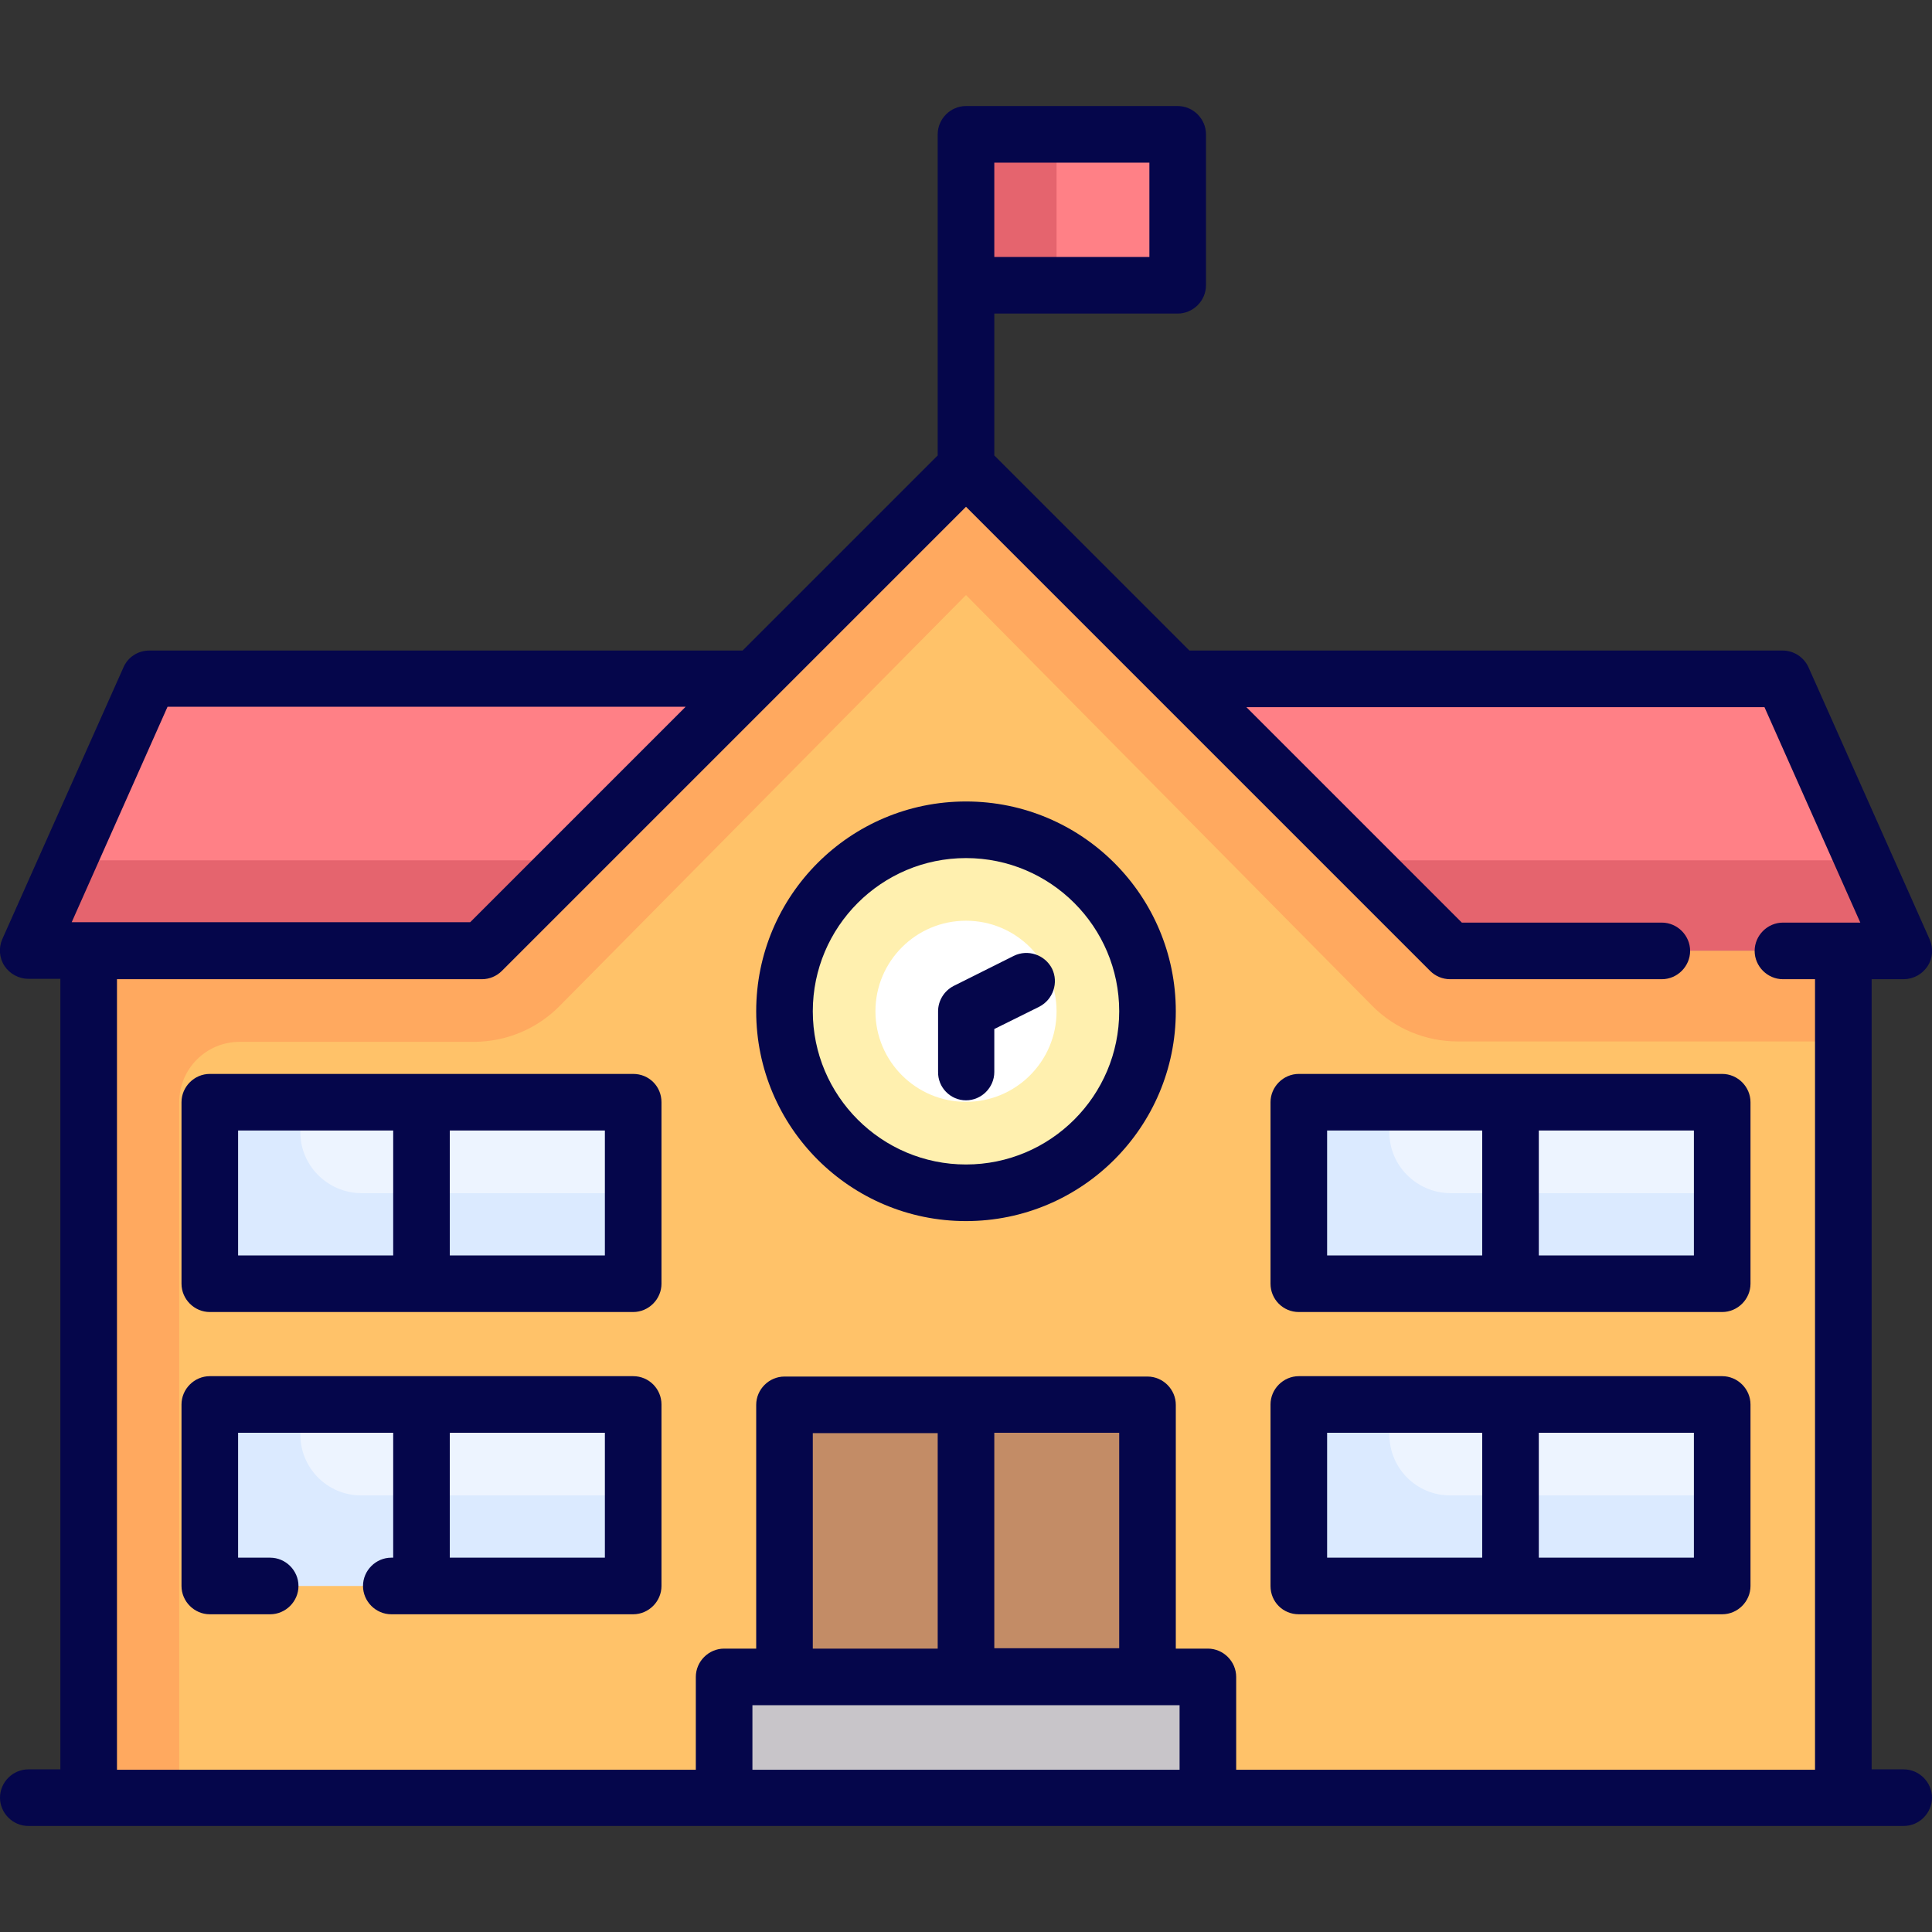 <?xml version="1.0" encoding="utf-8"?>
<!-- Generator: Adobe Illustrator 26.5.0, SVG Export Plug-In . SVG Version: 6.00 Build 0)  -->
<svg version="1.1" id="Capa_1" xmlns="http://www.w3.org/2000/svg" xmlns:xlink="http://www.w3.org/1999/xlink" x="0px" y="0px"
	 viewBox="0 0 512 512" style="enable-background:new 0 0 512 512;" xml:space="preserve">
<rect x="0" y="0" width="512" height="512" fill="#333333" stroke="none"/>
<style type="text/css">
	.st0{fill:#FF8086;}
	.st1{fill:#E5646E;}
	.st2{fill:#FFC269;}
	.st3{fill:#C38C66;}
	.st4{fill:#FFF0AF;}
	.st5{fill:#FFFFFF;}
	.st6{fill:#C8C5C9;}
	.st7{fill:#FFA95F;}
	.st8{fill:#EDF4FF;}
	.st9{fill:#DBEAFF;}
	.st10{fill:#05064B;}
</style>
<g>
	<g>
		<path class="st0" d="M256,35.6h56.1v40.1H256V35.6z"/>
		<path class="st1" d="M256,35.6h24v40.1h-24V35.6z"/>
		<path class="st0" d="M472.4,179.8H39.6L7.5,252h497L472.4,179.8z"/>
		<path class="st1" d="M18.2,227.9L7.5,252h497l-10.7-24H18.2z"/>
		<path class="st2" d="M488.5,476.4H23.5V252h104.2L256,123.7L384.3,252h104.2L488.5,476.4z"/>
		<path class="st3" d="M207.9,372.2h96.2v88.2h-96.2L207.9,372.2z"/>
		<circle class="st4" cx="256" cy="268" r="48.1"/>
		<circle class="st5" cx="256" cy="268" r="24"/>
		<path class="st6" d="M191.9,444.4h128.3v32.1H191.9V444.4z"/>
		<path class="st7" d="M384.3,252L256,123.7L127.7,252H23.5v224.5h24V292.1c0-8.9,7.2-16,16-16h62c8.6,0,16.8-3.4,22.8-9.5
			L256,157.7l107.6,108.8c6,6.1,14.2,9.5,22.8,9.5h102.1v-24L384.3,252z"/>
		<path class="st8" d="M344.2,292.1h112.2v48.1H344.2V292.1z"/>
		<path class="st9" d="M368.2,300.1v-8h-24v48.1h112.2v-24h-72.1C375.4,316.1,368.2,308.9,368.2,300.1z"/>
		<path class="st8" d="M344.2,372.2h112.2v48.1H344.2V372.2z"/>
		<path class="st9" d="M368.2,380.2v-8h-24v48.1h112.2v-24h-72.1C375.4,396.3,368.2,389.1,368.2,380.2z"/>
		<path class="st8" d="M55.6,292.1h112.2v48.1H55.6V292.1z"/>
		<path class="st9" d="M79.6,300.1v-8h-24v48.1h112.2v-24H95.7C86.8,316.1,79.6,308.9,79.6,300.1z"/>
		<path class="st8" d="M55.6,372.2h112.2v34.1H55.6V372.2z"/>
		<path class="st9" d="M79.6,380.2v-8h-24v48.1h112.2v-24H95.7C86.8,396.3,79.6,389.1,79.6,380.2z"/>
	</g>
	<g>
		<path class="st10" d="M504.5,468.9H496V259.5h8.5c2.5,0,4.9-1.3,6.3-3.4c1.4-2.1,1.6-4.8,0.6-7.1l-32.1-72.1
			c-1.2-2.7-3.9-4.5-6.9-4.5H315.2l-51.7-51.7V83.1h48.6c4.1,0,7.5-3.4,7.5-7.5V35.6c0-4.1-3.4-7.5-7.5-7.5H256
			c-4.1,0-7.5,3.4-7.5,7.5v85.1l-51.7,51.7H39.6c-3,0-5.7,1.7-6.9,4.5L0.6,248.9c-1,2.3-0.8,5,0.6,7.1c1.4,2.1,3.8,3.4,6.3,3.4H16
			v209.5H7.5c-4.1,0-7.5,3.4-7.5,7.5s3.4,7.5,7.5,7.5h497c4.1,0,7.5-3.4,7.5-7.5S508.6,468.9,504.5,468.9z M304.6,68.1h-41.1V43.1
			h41.1V68.1z M44.4,187.3h137.3l-57.1,57.1H19L44.4,187.3z M31,259.5h96.7c2,0,3.9-0.8,5.3-2.2l123-123l123,123
			c1.4,1.4,3.3,2.2,5.3,2.2h56.1c4.1,0,7.5-3.4,7.5-7.5c0-4.1-3.4-7.5-7.5-7.5h-53l-57.1-57.1h137.3l25.4,57.1h-20.5
			c-4.1,0-7.5,3.4-7.5,7.5c0,4.1,3.4,7.5,7.5,7.5h8.5v209.5H327.6v-24.6c0-4.1-3.4-7.5-7.5-7.5h-8.5v-64.6c0-4.1-3.4-7.5-7.5-7.5
			h-96.2c-4.1,0-7.5,3.4-7.5,7.5v64.6h-8.5c-4.1,0-7.5,3.4-7.5,7.5v24.6H31L31,259.5z M296.6,379.7v57.1h-33.1v-57.1H296.6z
			 M248.5,436.9h-33.1v-57.1h33.1V436.9z M312.6,451.9v17.1H199.4v-17.1H312.6z"/>
		<path class="st10" d="M256,323.6c30.7,0,55.6-24.9,55.6-55.6s-24.9-55.6-55.6-55.6s-55.6,24.9-55.6,55.6S225.3,323.6,256,323.6
			L256,323.6z M256,227.4c22.4,0,40.6,18.2,40.6,40.6s-18.2,40.6-40.6,40.6s-40.6-18.2-40.6-40.6S233.6,227.4,256,227.4L256,227.4z"
			/>
		<path class="st10" d="M256,291.6c4.1,0,7.5-3.4,7.5-7.5v-11.4l11.9-5.9c3.7-1.9,5.2-6.4,3.4-10.1c-1.9-3.7-6.4-5.2-10.1-3.4l-16,8
			c-2.5,1.3-4.1,3.9-4.1,6.7v16C248.5,288.2,251.9,291.6,256,291.6L256,291.6z"/>
		<path class="st10" d="M167.8,364.7H55.6c-4.1,0-7.5,3.4-7.5,7.5v48.1c0,4.1,3.4,7.5,7.5,7.5h16c4.1,0,7.5-3.4,7.5-7.5
			s-3.4-7.5-7.5-7.5h-8.5v-33.1h41.1v33.1h-0.5c-4.1,0-7.5,3.4-7.5,7.5s3.4,7.5,7.5,7.5h64.1c4.1,0,7.5-3.4,7.5-7.5v-48.1
			C175.3,368.1,172,364.7,167.8,364.7z M160.3,412.8h-41.1v-33.1h41.1V412.8z"/>
		<path class="st10" d="M167.8,284.6H55.6c-4.1,0-7.5,3.4-7.5,7.5v48.1c0,4.1,3.4,7.5,7.5,7.5h112.2c4.1,0,7.5-3.4,7.5-7.5v-48.1
			C175.3,287.9,172,284.6,167.8,284.6z M63.1,299.6h41.1v33.1H63.1V299.6z M160.3,332.7h-41.1v-33.1h41.1V332.7z"/>
		<path class="st10" d="M344.2,427.8h112.2c4.1,0,7.5-3.4,7.5-7.5v-48.1c0-4.1-3.4-7.5-7.5-7.5H344.2c-4.1,0-7.5,3.4-7.5,7.5v48.1
			C336.7,424.5,340,427.8,344.2,427.8z M448.9,412.8h-41.1v-33.1h41.1V412.8z M351.7,379.7h41.1v33.1h-41.1V379.7z"/>
		<path class="st10" d="M344.2,347.7h112.2c4.1,0,7.5-3.4,7.5-7.5v-48.1c0-4.1-3.4-7.5-7.5-7.5H344.2c-4.1,0-7.5,3.4-7.5,7.5v48.1
			C336.7,344.3,340,347.7,344.2,347.7z M448.9,332.7h-41.1v-33.1h41.1V332.7z M351.7,299.6h41.1v33.1h-41.1V299.6z"/>
	</g>
</g>
</svg>

